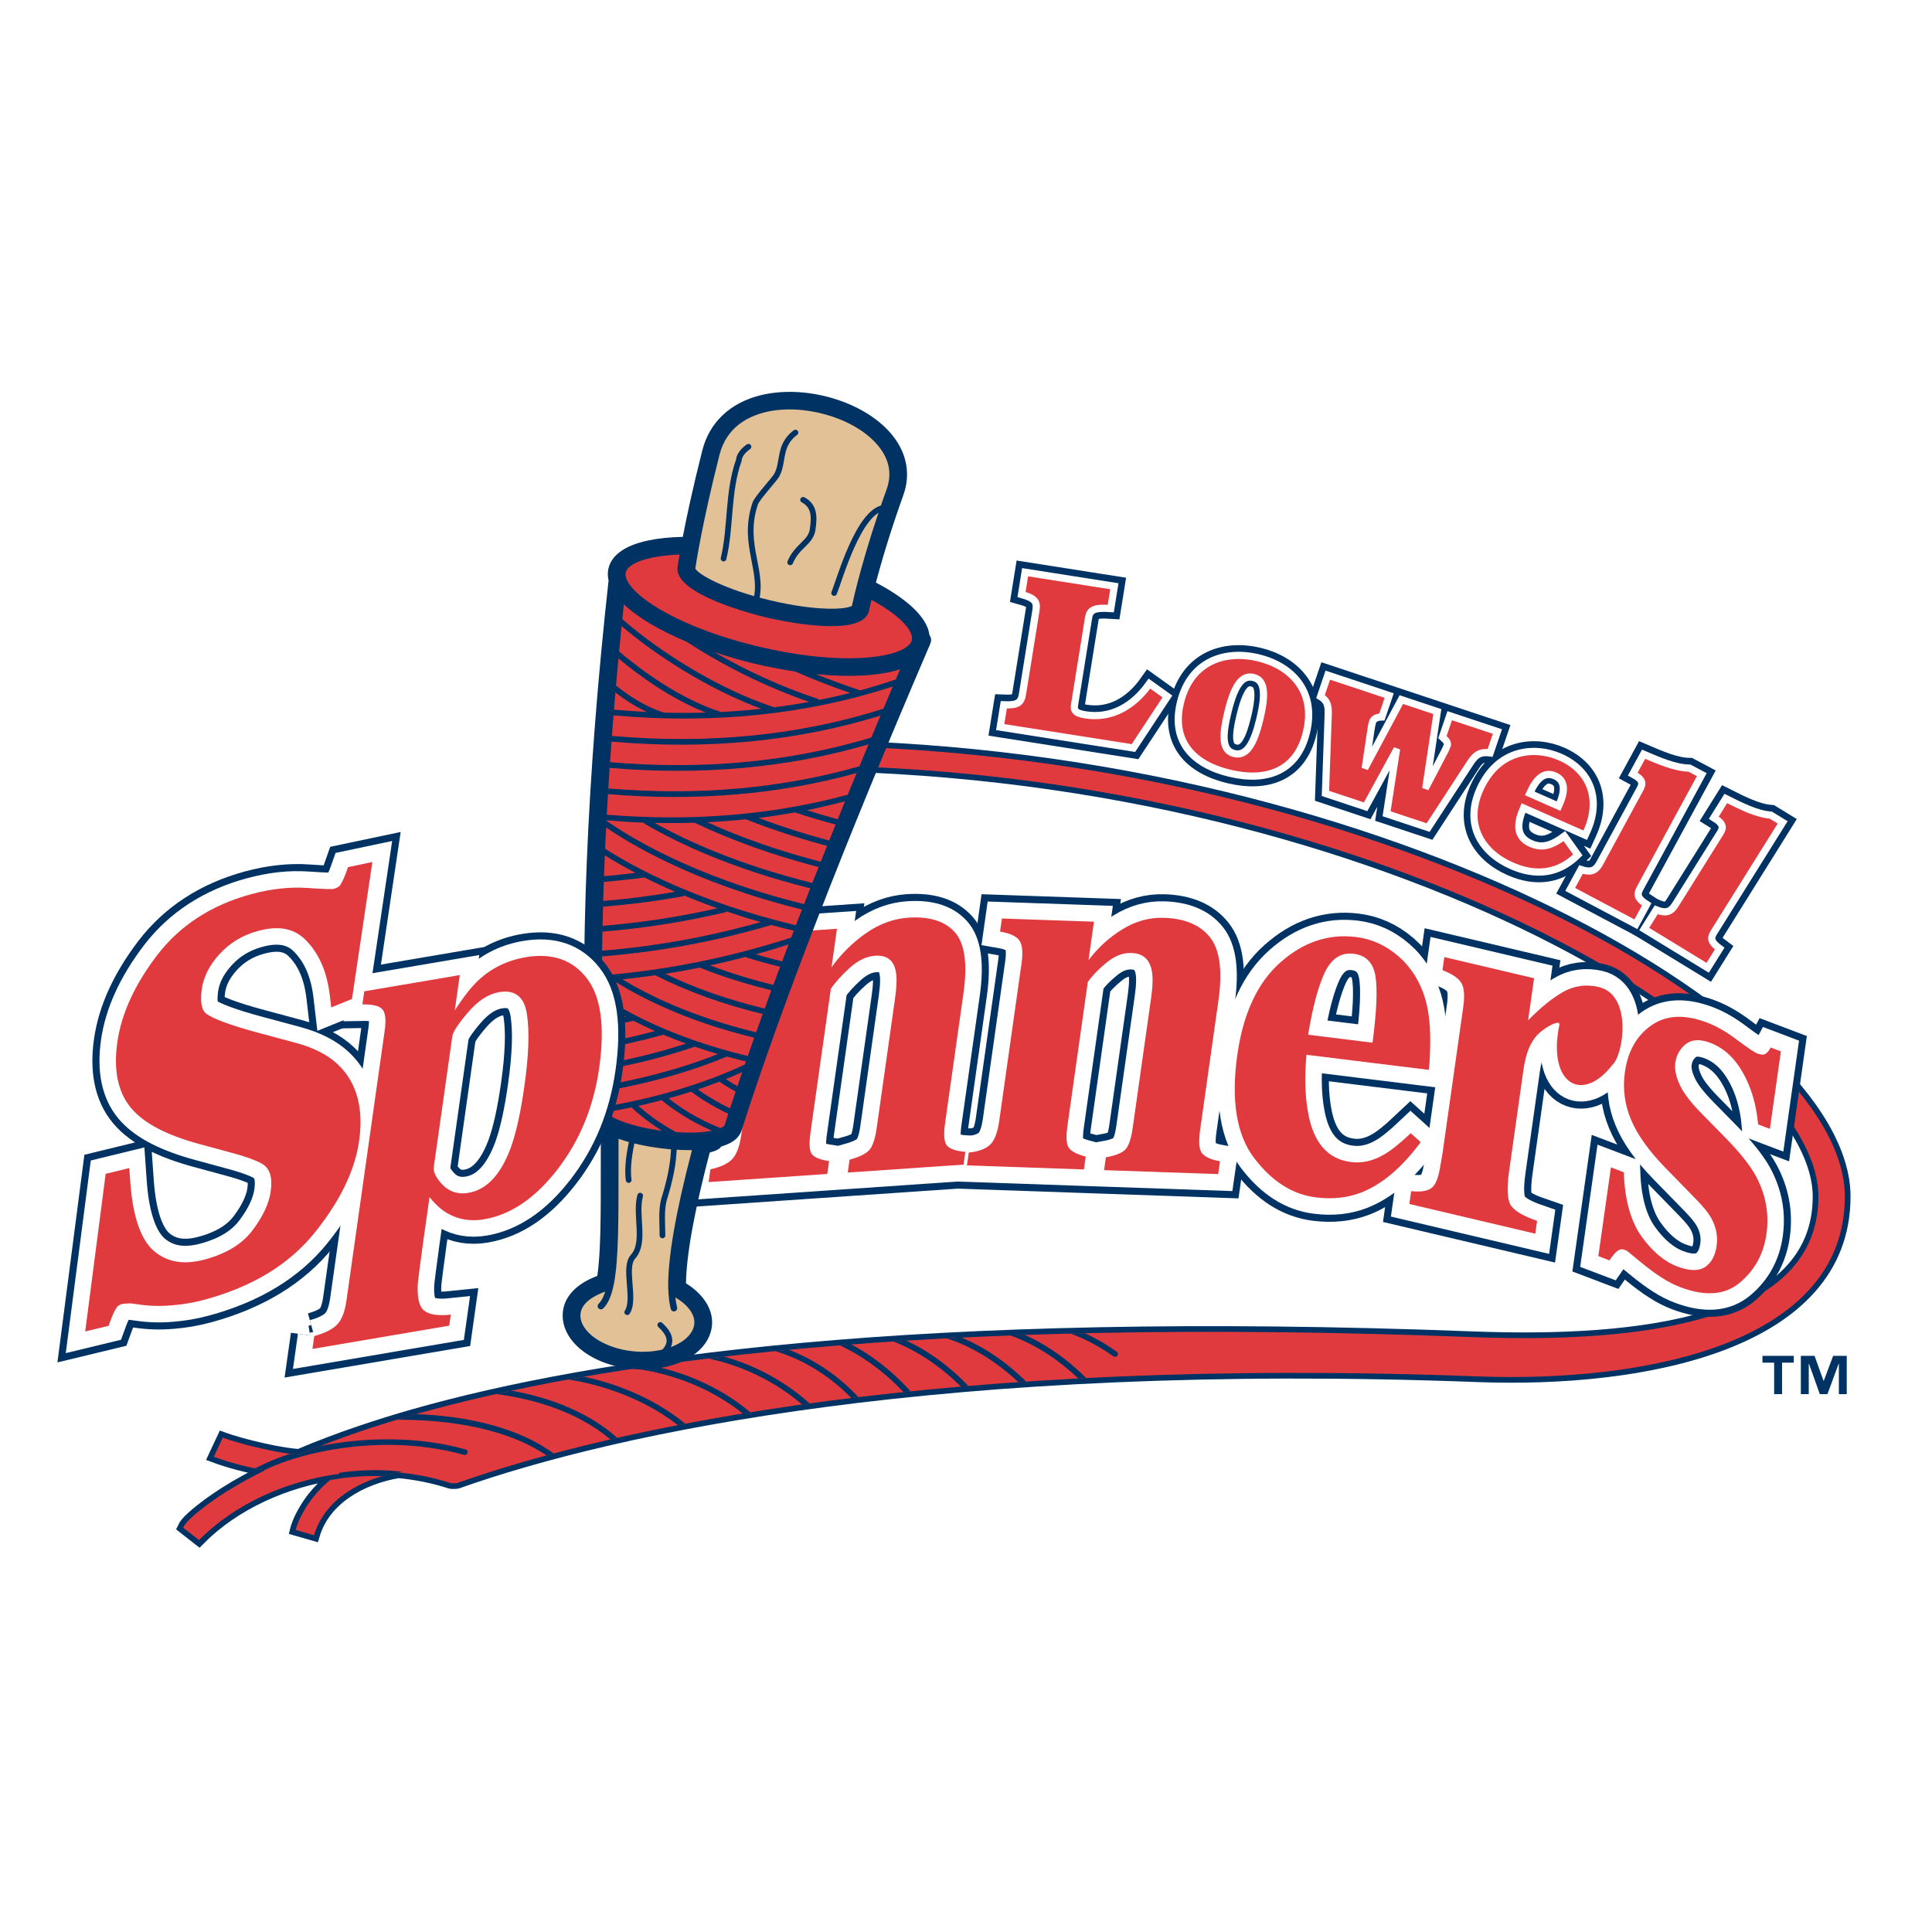 <?xml version="1.0" encoding="utf-8"?>
<!-- Generator: Adobe Illustrator 13.0.0, SVG Export Plug-In . SVG Version: 6.00 Build 14948)  -->
<!DOCTYPE svg PUBLIC "-//W3C//DTD SVG 1.0//EN" "http://www.w3.org/TR/2001/REC-SVG-20010904/DTD/svg10.dtd">
<svg version="1.0" id="Layer_1" xmlns="http://www.w3.org/2000/svg" xmlns:xlink="http://www.w3.org/1999/xlink" x="0px" y="0px"
	 width="192.756px" height="192.756px" viewBox="0 0 192.756 192.756" enable-background="new 0 0 192.756 192.756"
	 xml:space="preserve">
<g>
	<polygon fill-rule="evenodd" clip-rule="evenodd" fill="#FFFFFF" points="0,0 192.756,0 192.756,192.756 0,192.756 0,0 	"/>
	
		<path fill-rule="evenodd" clip-rule="evenodd" fill="#003263" stroke="#003263" stroke-width="1.134" stroke-miterlimit="2.613" d="
		M78.691,74.383c-1.38,0-1.38,1.962,0,1.962c58.093,0,102.732,27.522,102.732,43.034c0,12.529-17.55,14.674-34.577,14.02
		c-55.211-2.115-87.305,2.545-105.634,7.771c-3.235,0.924-7.386,2.264-11.402,3.971c-1.746-0.156-3.332-0.521-4.688-0.852
		c-1.751-0.428-2.897-0.852-2.897-0.852l-0.893,1.904c1.516,0.566,3.299,1.031,5.098,1.352c-2.758,1.367-5.298,2.91-7.228,4.621
		c-0.506,0.445-0.794,0.807-0.93,1.1l1.588,1.244c3.495-3.541,8.549-5.863,13.887-6.602c-1.523,1.031-2.802,2.42-3.72,4.227
		c-0.389,0.768-0.53,1.361-0.53,1.361l1.837,0.525c1.068-3.627,4.784-5.646,8.41-6.264c1.773,0.164,3.526,0.512,5.212,1.068
		c0.064,0.021,0.585,0.016,0.65-0.006c15.69-5.566,48.43-12.66,101.862-10.643c16.225,0.611,36.593-3.064,36.593-17.947
		C184.062,101.77,136.434,74.383,78.691,74.383L78.691,74.383z"/>
	<path fill-rule="evenodd" clip-rule="evenodd" fill="#E13A3E" d="M78.691,74.383c-1.38,0-1.38,1.962,0,1.962
		c58.093,0,102.732,27.522,102.732,43.034c0,12.529-17.55,14.674-34.577,14.021c-55.211-2.117-87.305,2.543-105.634,7.77
		c-3.235,0.924-7.386,2.264-11.402,3.971c-1.746-0.156-3.332-0.521-4.688-0.852c-1.751-0.428-2.897-0.852-2.897-0.852l-0.893,1.904
		c1.516,0.566,3.298,1.031,5.098,1.352c-2.758,1.367-5.298,2.91-7.228,4.621c-0.506,0.445-0.794,0.807-0.93,1.1l1.587,1.244
		c3.496-3.541,8.549-5.863,13.887-6.602c-1.523,1.031-2.802,2.42-3.719,4.227c-0.389,0.768-0.53,1.361-0.53,1.361l1.837,0.525
		c1.068-3.627,4.784-5.646,8.41-6.264c1.773,0.164,3.526,0.512,5.212,1.068c0.064,0.021,0.585,0.016,0.65-0.006
		c15.69-5.566,48.43-12.66,101.862-10.643c16.225,0.611,36.593-3.064,36.593-17.947C184.062,101.77,136.434,74.383,78.691,74.383
		L78.691,74.383z"/>
	<path fill-rule="evenodd" clip-rule="evenodd" fill="#003263" d="M46.45,144.613c-4.779-1.344-10.101-1.236-14.489-0.344
		c-0.713,0.277-1.426,0.57-2.135,0.871c-0.296-0.027-0.59-0.059-0.877-0.096c-0.999,0.322-1.916,0.682-2.715,1.076
		c-0.263,0.131-0.535,0.254-0.81,0.373c0.315,0.066,0.632,0.133,0.95,0.189c0.039-0.018,0.079-0.035,0.119-0.057
		c0.293-0.145,0.621-0.289,0.971-0.432c-0.012,0.004-0.023,0.01-0.034,0.016c0.247-0.104,0.509-0.205,0.782-0.305
		c0.005,0,0.009-0.002,0.012-0.004c0.233-0.084,0.479-0.166,0.728-0.248c0.102-0.033,0.202-0.064,0.306-0.096
		c0.156-0.049,0.318-0.098,0.48-0.145c0.208-0.061,0.423-0.121,0.64-0.178c4.219-1.125,10.171-1.693,15.915-0.078
		c0.154,0.043,0.311-0.045,0.355-0.195C46.691,144.812,46.603,144.656,46.45,144.613L46.45,144.613z"/>
	<path fill-rule="evenodd" clip-rule="evenodd" fill="#003263" d="M90.432,133.756c-0.435,0.027-0.866,0.055-1.296,0.084
		c1.573,0.604,4.108,1.889,6.736,4.5c0.246-0.02,0.5-0.039,0.746-0.061C94.333,135.904,92.102,134.533,90.432,133.756
		L90.432,133.756z"/>
	<path fill-rule="evenodd" clip-rule="evenodd" fill="#003263" d="M100.812,133.24c1.453,0.508,4.039,1.695,6.768,4.291
		c0.26-0.014,0.527-0.025,0.787-0.039c-2.287-2.287-4.496-3.584-6.113-4.305C101.771,133.205,101.291,133.223,100.812,133.24
		L100.812,133.24z"/>
	<path fill-rule="evenodd" clip-rule="evenodd" fill="#003263" d="M95.928,133.451c-0.505,0.025-1.005,0.051-1.503,0.076
		c1.278,0.387,4.133,1.502,7.182,4.373c0.258-0.02,0.514-0.037,0.775-0.055C99.913,135.406,97.547,134.115,95.928,133.451
		L95.928,133.451z"/>
	<path fill-rule="evenodd" clip-rule="evenodd" fill="#003263" d="M84.934,134.137c-0.385,0.029-0.766,0.061-1.146,0.09
		c1.682,0.771,4.005,2.174,6.355,4.666c0.237-0.025,0.474-0.049,0.712-0.074C88.733,136.479,86.624,135.027,84.934,134.137
		L84.934,134.137z"/>
	<path fill-rule="evenodd" clip-rule="evenodd" fill="#003263" d="M111.077,135.32c0.129,0.092,0.309,0.064,0.4-0.062
		c0.092-0.129,0.063-0.305-0.064-0.396c-1.181-0.842-2.267-1.432-3.172-1.846c-0.479,0.012-0.958,0.023-1.431,0.035
		C107.83,133.416,109.357,134.096,111.077,135.32L111.077,135.32z"/>
	<path fill-rule="evenodd" clip-rule="evenodd" fill="#003263" d="M49.491,139.084c2.988,0.377,7.771,1.455,11.408,4.527
		c0.226-0.051,0.459-0.104,0.688-0.154c-3.236-2.887-7.435-4.154-10.554-4.709C50.511,138.857,49.997,138.971,49.491,139.084
		L49.491,139.084z"/>
	<path fill-rule="evenodd" clip-rule="evenodd" fill="#003263" d="M58.281,137.352c-0.532,0.092-1.058,0.184-1.576,0.279
		c2.281,0.354,6.89,1.426,10.935,4.555c0.244-0.047,0.489-0.094,0.736-0.141C64.887,139.209,60.924,137.926,58.281,137.352
		L58.281,137.352z"/>
	<path fill-rule="evenodd" clip-rule="evenodd" fill="#003263" d="M41.507,141.088c-0.099,0.027-0.197,0.055-0.294,0.082
		c-0.516,0.148-1.061,0.309-1.62,0.477c4.062-0.02,10.426,0.516,14.936,3.559c0.234-0.062,0.478-0.127,0.715-0.189
		C51.203,142.076,45.676,141.242,41.507,141.088L41.507,141.088z"/>
	<path fill-rule="evenodd" clip-rule="evenodd" fill="#003263" d="M63.244,136.547c1.954,0.225,6.626,1.104,10.867,4.48
		c0.251-0.039,0.504-0.08,0.756-0.121c-3.46-2.898-7.266-4.119-9.771-4.633C64.471,136.363,63.854,136.453,63.244,136.547
		L63.244,136.547z"/>
	<path fill-rule="evenodd" clip-rule="evenodd" fill="#003263" d="M78.716,134.668c-0.456,0.043-0.907,0.088-1.356,0.133
		c1.913,0.574,4.818,1.857,7.579,4.68c0.237-0.029,0.467-0.059,0.707-0.088C83.239,136.83,80.689,135.43,78.716,134.668
		L78.716,134.668z"/>
	<path fill-rule="evenodd" clip-rule="evenodd" fill="#003263" d="M72.252,135.35c-0.535,0.062-1.062,0.123-1.586,0.188
		c2.338,0.492,5.978,1.691,9.362,4.59c0.247-0.035,0.5-0.068,0.748-0.104C77.842,137.389,74.675,136.039,72.252,135.35
		L72.252,135.35z"/>
	<path fill-rule="evenodd" clip-rule="evenodd" fill="#003263" d="M33.947,146.924c-0.357,0.23-0.7,0.479-1.028,0.748
		c1.648-0.309,3.451-0.457,5.224-0.4c0.662-0.191,1.332-0.334,1.998-0.43C38.101,146.586,35.944,146.641,33.947,146.924
		L33.947,146.924z"/>
	
		<path fill-rule="evenodd" clip-rule="evenodd" fill="#FFFFFF" stroke="#003263" stroke-width="4.701" stroke-miterlimit="2.613" d="
		M70.878,116.656c0.914-0.184,1.607-0.49,2.08-0.918c0.492-0.449,0.824-1.281,0.996-2.5l2.228-15.727
		c0.153-1.079,0.083-1.815-0.211-2.21c-0.276-0.395-0.933-0.625-1.97-0.692l0.186-1.306l9.317-0.638l-0.544,3.84
		c0.967-1.341,2.109-2.471,3.43-3.391c1.337-0.936,2.742-1.454,4.216-1.555c2.114-0.145,3.661,0.336,4.648,1.441
		c1,1.104,1.29,3.146,0.868,6.124l-1.831,12.93c-0.17,1.201-0.095,1.965,0.224,2.287c0.333,0.322,0.933,0.514,1.797,0.576
		l-0.182,1.279l-11.551,0.791l0.181-1.281c0.908-0.252,1.544-0.553,1.913-0.906c0.366-0.354,0.632-1.113,0.798-2.279l1.834-12.957
		c0.172-1.219,0.189-2.125,0.052-2.719c-0.229-1.071-0.912-1.567-2.049-1.49c-0.849,0.058-1.68,0.452-2.496,1.18
		c-0.799,0.709-1.438,1.417-1.919,2.123l-2.028,14.314c-0.165,1.168-0.111,1.906,0.162,2.215c0.274,0.309,0.837,0.529,1.691,0.66
		l-0.181,1.279l-11.84,0.811L70.878,116.656L70.878,116.656z"/>
	
		<path fill-rule="evenodd" clip-rule="evenodd" fill="#FFFFFF" stroke="#003263" stroke-width="4.701" stroke-miterlimit="2.613" d="
		M96.655,114.992c0.899-0.09,1.583-0.328,2.051-0.715c0.484-0.404,0.814-1.215,0.985-2.434l2.229-15.726
		c0.152-1.079,0.084-1.833-0.203-2.265c-0.272-0.429-0.919-0.731-1.941-0.907l0.185-1.306l9.184,0.318l-0.544,3.84
		c0.956-1.261,2.084-2.29,3.386-3.085c1.32-0.812,2.705-1.192,4.158-1.142c2.082,0.072,3.607,0.721,4.575,1.943
		c0.984,1.225,1.266,3.325,0.845,6.303l-1.831,12.93c-0.171,1.203-0.099,1.984,0.215,2.344c0.329,0.361,0.919,0.619,1.77,0.771
		l-0.183,1.279l-11.382-0.395l0.181-1.281c0.896-0.16,1.523-0.4,1.886-0.721c0.361-0.32,0.625-1.062,0.791-2.23l1.836-12.957
		c0.173-1.219,0.191-2.137,0.057-2.754c-0.223-1.11-0.896-1.685-2.016-1.724c-0.837-0.029-1.657,0.283-2.463,0.938
		c-0.788,0.638-1.42,1.29-1.895,1.956l-2.027,14.314c-0.165,1.168-0.114,1.922,0.155,2.264c0.269,0.342,0.822,0.623,1.664,0.846
		l-0.182,1.279l-11.667-0.404L96.655,114.992L96.655,114.992z"/>
	<path fill-rule="evenodd" clip-rule="evenodd" fill="#FFFFFF" d="M127.726,96.034c2.286-2.039,4.809-2.888,7.566-2.548
		c1.573,0.194,2.988,0.839,4.246,1.934c1.254,1.094,2.142,2.506,2.656,4.235c0.387,1.307,0.549,2.957,0.488,4.951
		c-0.021,0.936-0.067,1.648-0.135,2.135l-12.201-1.506c-0.195,2.154-0.146,4.049,0.146,5.68c0.518,3.059,1.952,4.732,4.307,5.023
		c1.121,0.139,2.236-0.123,3.345-0.783c0.675-0.395,1.543-1.094,2.604-2.096l0.992,0.893c-1.866,2.533-3.849,4.211-5.947,5.033
		c-1.356,0.523-2.854,0.684-4.491,0.48c-2.354-0.289-4.411-1.598-6.175-3.926c-1.763-2.324-2.323-5.76-1.678-10.307
		C124.031,101.123,125.456,98.057,127.726,96.034L127.726,96.034L127.726,96.034z M136.938,104.029
		c0.416-3.156,0.509-5.387,0.282-6.691c-0.227-1.303-0.949-2.03-2.163-2.18c-1.248-0.154-2.207,0.464-2.88,1.851
		c-0.655,1.39-1.212,3.466-1.666,6.226L136.938,104.029L136.938,104.029z"/>
	<path fill="none" stroke="#003263" stroke-width="4.701" stroke-miterlimit="2.613" d="M127.726,96.034
		c2.286-2.039,4.809-2.888,7.566-2.548c1.573,0.194,2.988,0.839,4.246,1.934c1.254,1.094,2.142,2.506,2.656,4.235
		c0.387,1.307,0.549,2.957,0.488,4.951c-0.021,0.936-0.067,1.648-0.135,2.135l-12.201-1.506c-0.195,2.154-0.146,4.049,0.146,5.68
		c0.518,3.059,1.952,4.732,4.307,5.023c1.121,0.139,2.236-0.123,3.345-0.783c0.675-0.395,1.543-1.094,2.604-2.096l0.992,0.893
		c-1.866,2.533-3.849,4.211-5.947,5.033c-1.356,0.523-2.854,0.684-4.491,0.48c-2.354-0.289-4.411-1.598-6.174-3.924
		c-1.764-2.326-2.324-5.762-1.679-10.309C124.031,101.123,125.456,98.057,127.726,96.034 M136.938,104.029
		c0.416-3.156,0.509-5.387,0.282-6.691c-0.227-1.303-0.949-2.03-2.163-2.18c-1.248-0.154-2.207,0.464-2.88,1.851
		c-0.655,1.39-1.212,3.466-1.666,6.226L136.938,104.029L136.938,104.029z"/>
	
		<path fill-rule="evenodd" clip-rule="evenodd" fill="#FFFFFF" stroke="#003263" stroke-width="4.701" stroke-miterlimit="2.613" d="
		M140.792,118.844c0.923,0.092,1.587-0.002,1.991-0.287c0.404-0.281,0.696-0.941,0.876-1.979l0.268-1.557l2.061-14.551
		c0.158-1.113,0.097-1.91-0.185-2.391c-0.282-0.48-0.91-0.908-1.887-1.283l0.185-1.306l8.953,2.11l-0.597,4.207
		c1.207-1.246,2.362-2.188,3.468-2.826c1.106-0.639,2.303-0.807,3.591-0.504c3.395,0.801,2.454,6.842,1.33,7.795
		c-3.049,3.904-6.475,1.785-5.269-4c0.132-0.625-1.328,0.146-2.098,0.883c-0.754,0.723-1.244,1.902-1.478,3.539l-1.431,10.109
		c-0.252,1.775-0.188,2.943,0.193,3.5c0.398,0.545,1.262,1.045,2.593,1.502l-0.18,1.281l-12.566-2.965L140.792,118.844
		L140.792,118.844z"/>
	
		<path fill-rule="evenodd" clip-rule="evenodd" fill="#FFFFFF" stroke="#003263" stroke-width="4.701" stroke-miterlimit="2.613" d="
		M160.722,116.469l1.286,0.488c0.09,2.73,0.675,4.861,1.759,6.393c1.087,1.512,2.276,2.514,3.57,3.004
		c1.188,0.451,2.104,0.477,2.747,0.078c0.646-0.416,1.04-1.129,1.184-2.139c0.135-0.957-0.051-1.889-0.556-2.799
		c-0.279-0.49-0.758-1.084-1.436-1.781l-3.156-3.234c-1.662-1.711-2.798-3.316-3.409-4.814c-0.628-1.506-0.826-3.074-0.593-4.713
		c0.293-2.07,1.17-3.619,2.631-4.645c1.464-1.041,3.315-1.137,5.559-0.287c0.979,0.371,1.989,0.957,3.033,1.756
		c1.047,0.781,1.704,1.225,1.977,1.328c0.375,0.141,0.651,0.154,0.827,0.037c0.191-0.129,0.364-0.338,0.518-0.629l1.016,0.385
		l-1.096,7.732l-1.174-0.445c-0.18-1.977-0.688-3.701-1.526-5.176c-0.838-1.473-1.918-2.461-3.242-2.963
		c-1.024-0.389-1.84-0.348-2.443,0.119c-0.59,0.475-0.939,1.094-1.049,1.859c-0.089,0.627,0.048,1.34,0.412,2.139
		c0.343,0.809,1.078,1.783,2.201,2.926l2.328,2.369c1.44,1.465,2.464,2.742,3.071,3.834c1.006,1.85,1.365,3.793,1.078,5.83
		c-0.282,1.986-1.17,3.604-2.662,4.855c-1.476,1.238-3.454,1.387-5.938,0.445c-0.617-0.234-1.23-0.549-1.84-0.945
		c-0.598-0.373-1.329-0.916-2.195-1.629l-0.746-0.613c-0.27-0.23-0.438-0.369-0.512-0.416c-0.058-0.039-0.14-0.078-0.245-0.119
		c-0.256-0.098-0.498-0.061-0.729,0.107c-0.213,0.16-0.479,0.471-0.798,0.938l-1.106-0.42L160.722,116.469L160.722,116.469z"/>
	
		<path fill-rule="evenodd" clip-rule="evenodd" fill="#FFFFFF" stroke="#FFFFFF" stroke-width="3.289" stroke-miterlimit="2.613" d="
		M70.878,116.656c0.914-0.184,1.607-0.49,2.08-0.918c0.492-0.449,0.824-1.281,0.996-2.5l2.228-15.727
		c0.153-1.079,0.083-1.815-0.211-2.21c-0.276-0.395-0.933-0.625-1.97-0.692l0.186-1.306l9.317-0.638l-0.544,3.84
		c0.967-1.341,2.109-2.471,3.43-3.391c1.337-0.936,2.742-1.454,4.216-1.555c2.113-0.145,3.661,0.336,4.648,1.441
		c1,1.104,1.29,3.146,0.868,6.124l-1.831,12.93c-0.17,1.201-0.095,1.965,0.224,2.287c0.333,0.322,0.933,0.514,1.797,0.576
		l-0.182,1.279l-11.551,0.791l0.181-1.281c0.908-0.252,1.544-0.553,1.913-0.906c0.366-0.354,0.633-1.113,0.799-2.279l1.834-12.957
		c0.172-1.219,0.189-2.125,0.053-2.719c-0.229-1.071-0.912-1.567-2.049-1.49c-0.849,0.058-1.68,0.452-2.496,1.18
		c-0.8,0.709-1.438,1.417-1.919,2.123l-2.028,14.314c-0.165,1.168-0.111,1.906,0.162,2.215c0.273,0.309,0.837,0.529,1.691,0.66
		l-0.181,1.279l-11.84,0.811L70.878,116.656L70.878,116.656z"/>
	
		<path fill-rule="evenodd" clip-rule="evenodd" fill="#FFFFFF" stroke="#FFFFFF" stroke-width="3.289" stroke-miterlimit="2.613" d="
		M96.655,114.992c0.899-0.09,1.583-0.328,2.051-0.715c0.484-0.404,0.814-1.215,0.985-2.434l2.229-15.726
		c0.152-1.079,0.084-1.833-0.203-2.265c-0.272-0.429-0.919-0.731-1.941-0.907l0.185-1.306l9.184,0.318l-0.544,3.84
		c0.956-1.261,2.084-2.29,3.386-3.085c1.32-0.812,2.705-1.192,4.158-1.142c2.082,0.072,3.607,0.721,4.575,1.943
		c0.984,1.225,1.266,3.325,0.845,6.303l-1.831,12.93c-0.171,1.203-0.099,1.984,0.215,2.344c0.329,0.361,0.919,0.619,1.77,0.771
		l-0.183,1.279l-11.382-0.395l0.181-1.281c0.895-0.16,1.523-0.4,1.886-0.721c0.361-0.32,0.625-1.062,0.791-2.23l1.836-12.957
		c0.173-1.219,0.191-2.137,0.057-2.754c-0.224-1.11-0.896-1.685-2.016-1.724c-0.837-0.029-1.657,0.283-2.463,0.938
		c-0.788,0.638-1.42,1.29-1.895,1.956l-2.027,14.314c-0.165,1.168-0.114,1.922,0.155,2.264c0.269,0.342,0.822,0.623,1.664,0.846
		l-0.182,1.279l-11.667-0.404L96.655,114.992L96.655,114.992z"/>
	<path fill-rule="evenodd" clip-rule="evenodd" fill="#FFFFFF" d="M127.726,96.034c2.286-2.039,4.809-2.888,7.566-2.548
		c1.573,0.194,2.988,0.839,4.246,1.934c1.254,1.094,2.142,2.506,2.656,4.235c0.387,1.307,0.549,2.957,0.488,4.951
		c-0.021,0.936-0.067,1.648-0.135,2.135l-12.201-1.506c-0.195,2.154-0.146,4.049,0.146,5.68c0.518,3.059,1.952,4.732,4.307,5.023
		c1.121,0.139,2.236-0.123,3.345-0.783c0.675-0.395,1.543-1.094,2.604-2.096l0.992,0.893c-1.866,2.533-3.849,4.211-5.947,5.033
		c-1.356,0.523-2.854,0.684-4.491,0.48c-2.354-0.289-4.411-1.598-6.175-3.926c-1.763-2.324-2.323-5.76-1.678-10.307
		C124.031,101.123,125.456,98.057,127.726,96.034L127.726,96.034L127.726,96.034z M136.938,104.029
		c0.416-3.156,0.509-5.387,0.282-6.691c-0.227-1.303-0.949-2.03-2.163-2.18c-1.248-0.154-2.207,0.464-2.88,1.851
		c-0.655,1.39-1.212,3.466-1.666,6.226L136.938,104.029L136.938,104.029z"/>
	<path fill="none" stroke="#FFFFFF" stroke-width="3.289" stroke-miterlimit="2.613" d="M127.726,96.034
		c2.286-2.039,4.809-2.888,7.566-2.548c1.573,0.194,2.988,0.839,4.246,1.934c1.254,1.094,2.142,2.506,2.656,4.235
		c0.387,1.307,0.549,2.957,0.488,4.951c-0.021,0.936-0.067,1.648-0.135,2.135l-12.201-1.506c-0.195,2.154-0.146,4.049,0.146,5.68
		c0.518,3.059,1.952,4.732,4.307,5.023c1.121,0.139,2.236-0.123,3.345-0.783c0.675-0.395,1.543-1.094,2.604-2.096l0.992,0.893
		c-1.866,2.533-3.849,4.211-5.947,5.033c-1.356,0.523-2.854,0.684-4.491,0.48c-2.354-0.289-4.411-1.598-6.175-3.924
		c-1.763-2.326-2.323-5.762-1.678-10.309C124.031,101.123,125.456,98.057,127.726,96.034 M136.938,104.029
		c0.416-3.156,0.509-5.387,0.282-6.691c-0.227-1.303-0.949-2.03-2.163-2.18c-1.249-0.154-2.207,0.464-2.88,1.851
		c-0.655,1.39-1.212,3.466-1.666,6.226L136.938,104.029L136.938,104.029z"/>
	
		<path fill-rule="evenodd" clip-rule="evenodd" fill="#FFFFFF" stroke="#FFFFFF" stroke-width="3.289" stroke-miterlimit="2.613" d="
		M140.792,118.844c0.923,0.092,1.587-0.002,1.991-0.287c0.404-0.281,0.696-0.941,0.876-1.979l0.268-1.557l2.061-14.551
		c0.157-1.113,0.097-1.91-0.185-2.391c-0.282-0.48-0.91-0.908-1.887-1.283l0.185-1.306l8.953,2.11l-0.597,4.207
		c1.207-1.246,2.362-2.188,3.468-2.826c1.106-0.639,2.303-0.807,3.591-0.504c3.395,0.801,2.454,6.842,1.33,7.795
		c-3.049,3.904-6.475,1.785-5.269-4c0.132-0.625-1.328,0.146-2.098,0.883c-0.754,0.723-1.244,1.902-1.478,3.539l-1.431,10.109
		c-0.252,1.775-0.188,2.943,0.193,3.5c0.398,0.545,1.262,1.045,2.593,1.502l-0.18,1.281l-12.566-2.965L140.792,118.844
		L140.792,118.844z"/>
	
		<path fill-rule="evenodd" clip-rule="evenodd" fill="#FFFFFF" stroke="#FFFFFF" stroke-width="3.289" stroke-miterlimit="2.613" d="
		M160.722,116.469l1.286,0.488c0.09,2.73,0.675,4.861,1.759,6.393c1.087,1.512,2.276,2.514,3.57,3.004
		c1.188,0.451,2.104,0.477,2.747,0.078c0.646-0.416,1.04-1.129,1.183-2.139c0.136-0.957-0.05-1.889-0.555-2.799
		c-0.279-0.49-0.758-1.084-1.436-1.781l-3.157-3.234c-1.661-1.711-2.797-3.316-3.409-4.814c-0.627-1.506-0.825-3.074-0.592-4.713
		c0.293-2.07,1.17-3.619,2.631-4.645c1.464-1.041,3.315-1.137,5.559-0.287c0.979,0.371,1.989,0.957,3.033,1.756
		c1.047,0.781,1.704,1.225,1.977,1.328c0.375,0.141,0.651,0.154,0.827,0.037c0.19-0.129,0.364-0.338,0.518-0.629l1.016,0.385
		l-1.096,7.732l-1.174-0.445c-0.18-1.977-0.688-3.701-1.526-5.176c-0.838-1.473-1.918-2.461-3.242-2.963
		c-1.024-0.389-1.84-0.348-2.443,0.119c-0.59,0.475-0.939,1.094-1.049,1.859c-0.089,0.627,0.048,1.34,0.411,2.139
		c0.344,0.809,1.079,1.783,2.202,2.926l2.328,2.369c1.44,1.465,2.464,2.742,3.071,3.834c1.006,1.85,1.365,3.793,1.078,5.83
		c-0.282,1.986-1.17,3.604-2.662,4.855c-1.476,1.238-3.454,1.387-5.938,0.445c-0.616-0.234-1.229-0.549-1.839-0.945
		c-0.598-0.373-1.329-0.916-2.195-1.629l-0.746-0.613c-0.27-0.23-0.439-0.369-0.512-0.416c-0.058-0.039-0.14-0.078-0.245-0.119
		c-0.256-0.098-0.498-0.061-0.729,0.107c-0.213,0.16-0.479,0.471-0.798,0.938l-1.107-0.42L160.722,116.469L160.722,116.469z"/>
	<path fill-rule="evenodd" clip-rule="evenodd" fill="#E13A3E" d="M70.878,116.656c0.914-0.184,1.607-0.49,2.08-0.918
		c0.492-0.449,0.824-1.281,0.996-2.5l2.228-15.727c0.153-1.079,0.083-1.815-0.211-2.21c-0.276-0.395-0.933-0.625-1.97-0.692
		l0.186-1.306l9.317-0.638l-0.544,3.84c0.967-1.341,2.109-2.471,3.43-3.391c1.337-0.936,2.742-1.454,4.216-1.556
		c2.114-0.145,3.661,0.337,4.648,1.441c1,1.104,1.29,3.146,0.868,6.122l-1.831,12.932c-0.17,1.201-0.095,1.965,0.224,2.287
		c0.333,0.322,0.933,0.514,1.797,0.576l-0.182,1.279l-11.551,0.791l0.181-1.281c0.908-0.252,1.544-0.553,1.913-0.906
		c0.366-0.354,0.632-1.113,0.798-2.279l1.834-12.957c0.172-1.219,0.189-2.125,0.052-2.719c-0.229-1.071-0.912-1.567-2.049-1.49
		c-0.849,0.058-1.68,0.452-2.496,1.18c-0.8,0.709-1.438,1.417-1.919,2.123l-2.028,14.314c-0.165,1.168-0.111,1.906,0.162,2.215
		c0.274,0.309,0.837,0.529,1.691,0.66l-0.181,1.279l-11.84,0.811L70.878,116.656L70.878,116.656z"/>
	<path fill-rule="evenodd" clip-rule="evenodd" fill="#E13A3E" d="M96.655,114.992c0.899-0.09,1.583-0.328,2.051-0.715
		c0.484-0.404,0.814-1.215,0.985-2.434l2.229-15.726c0.152-1.079,0.084-1.833-0.203-2.265c-0.272-0.429-0.919-0.731-1.941-0.907
		l0.185-1.306l9.184,0.318l-0.544,3.84c0.956-1.261,2.084-2.29,3.386-3.085c1.32-0.812,2.705-1.192,4.158-1.142
		c2.082,0.072,3.607,0.721,4.575,1.943c0.984,1.225,1.266,3.325,0.845,6.303l-1.831,12.93c-0.171,1.203-0.099,1.984,0.215,2.344
		c0.329,0.361,0.919,0.619,1.77,0.771l-0.183,1.279l-11.382-0.395l0.181-1.281c0.896-0.16,1.523-0.4,1.886-0.721
		c0.361-0.32,0.625-1.062,0.791-2.23l1.836-12.957c0.173-1.219,0.191-2.137,0.057-2.754c-0.223-1.11-0.896-1.685-2.016-1.724
		c-0.837-0.029-1.657,0.283-2.463,0.938c-0.788,0.638-1.42,1.29-1.895,1.956l-2.027,14.314c-0.165,1.168-0.114,1.922,0.155,2.264
		c0.269,0.342,0.822,0.623,1.664,0.846l-0.182,1.279l-11.667-0.404L96.655,114.992L96.655,114.992z"/>
	<path fill-rule="evenodd" clip-rule="evenodd" fill="#003263" d="M92.733,63.354c-0.233-1.824-2.347-3.658-5.345-5.231
		c0.546-2.05,1.431-5.086,2.738-8.722c0.802-2.231,0.29-4.498-1.443-6.382c-2.84-3.088-8.469-4.662-12.813-3.582
		c-3.035,0.754-5.096,2.712-5.804,5.51c-0.958,3.787-1.569,6.669-1.943,8.615c-2.539,0.055-4.609,0.47-5.904,1.254
		c-0.818,0.496-1.326,1.128-1.509,1.879c-0.097,0.405-0.088,0.812,0.007,1.22c-2.164,19.579-2.899,37.404-2.177,52.993
		c0.002,0.027,0.005,0.055,0.008,0.082c0.103,0.717,0.632,1.309,1.395,1.797l-0.004,3.26c0.005,5.127,0.006,8.926-0.348,11.25
		c-2.076,0.779-3.298,2.055-3.438,3.639c-0.249,2.801,2.826,5.279,6.998,5.641c2.485,0.215,4.86-0.396,6.355-1.637
		c0.91-0.756,1.439-1.693,1.529-2.717c0.138-1.553-0.831-3.088-2.595-4.189c0.043-2.906,0.872-7.414,2.467-13.424
		c1.47-0.221,2.761-0.742,3.088-1.857c3.833-12.012,10.101-28.188,18.618-48.058c0.076-0.136,0.132-0.28,0.182-0.427
		c0.01-0.024,0.021-0.047,0.03-0.071c-0.003,0.009-0.009,0.016-0.013,0.024c0.016-0.055,0.045-0.105,0.059-0.162
		C92.933,63.806,92.875,63.553,92.733,63.354L92.733,63.354z"/>
	<path fill-rule="evenodd" clip-rule="evenodd" fill="#E13A3E" d="M127.726,96.034c2.286-2.039,4.809-2.888,7.566-2.548
		c1.573,0.194,2.988,0.839,4.246,1.934c1.254,1.094,2.142,2.506,2.656,4.235c0.387,1.307,0.549,2.957,0.488,4.951
		c-0.021,0.936-0.067,1.648-0.135,2.135l-12.201-1.506c-0.195,2.154-0.146,4.049,0.146,5.68c0.518,3.059,1.952,4.732,4.307,5.023
		c1.121,0.139,2.236-0.123,3.345-0.783c0.675-0.395,1.543-1.094,2.604-2.096l0.992,0.893c-1.866,2.533-3.849,4.211-5.947,5.033
		c-1.356,0.523-2.854,0.684-4.491,0.48c-2.354-0.289-4.411-1.598-6.175-3.926c-1.763-2.324-2.323-5.76-1.678-10.307
		C124.031,101.123,125.456,98.057,127.726,96.034L127.726,96.034L127.726,96.034z M136.938,104.029
		c0.416-3.156,0.509-5.387,0.282-6.691c-0.227-1.303-0.949-2.03-2.163-2.18c-1.248-0.154-2.207,0.464-2.88,1.851
		c-0.655,1.39-1.212,3.466-1.666,6.226L136.938,104.029L136.938,104.029z"/>
	<path fill-rule="evenodd" clip-rule="evenodd" fill="#E13A3E" d="M140.792,118.844c0.923,0.092,1.587-0.002,1.991-0.287
		c0.404-0.281,0.696-0.941,0.876-1.979l0.268-1.557l2.061-14.551c0.158-1.113,0.097-1.91-0.185-2.391
		c-0.282-0.48-0.91-0.908-1.887-1.283l0.185-1.306l8.953,2.11l-0.597,4.207c1.207-1.246,2.362-2.188,3.468-2.826
		c1.106-0.639,2.303-0.807,3.591-0.504c3.395,0.801,2.454,6.842,1.33,7.795c-3.049,3.904-6.475,1.785-5.269-4
		c0.132-0.625-1.328,0.146-2.098,0.883c-0.754,0.723-1.244,1.902-1.478,3.539l-1.431,10.109c-0.252,1.775-0.188,2.943,0.193,3.5
		c0.398,0.545,1.262,1.045,2.593,1.502l-0.18,1.281l-12.566-2.965L140.792,118.844L140.792,118.844z"/>
	<path fill-rule="evenodd" clip-rule="evenodd" fill="#E13A3E" d="M160.722,116.469l1.286,0.488c0.09,2.73,0.675,4.861,1.759,6.393
		c1.087,1.512,2.276,2.514,3.57,3.004c1.188,0.451,2.104,0.477,2.747,0.078c0.646-0.416,1.04-1.129,1.184-2.139
		c0.135-0.957-0.051-1.889-0.556-2.799c-0.279-0.49-0.758-1.084-1.436-1.781l-3.156-3.234c-1.662-1.711-2.798-3.316-3.41-4.814
		c-0.627-1.506-0.825-3.074-0.592-4.713c0.293-2.07,1.17-3.619,2.631-4.645c1.464-1.041,3.315-1.137,5.559-0.287
		c0.979,0.371,1.989,0.957,3.033,1.756c1.047,0.781,1.704,1.225,1.977,1.328c0.375,0.141,0.651,0.154,0.827,0.037
		c0.191-0.129,0.364-0.338,0.518-0.629l1.016,0.385l-1.096,7.732l-1.174-0.445c-0.18-1.977-0.688-3.701-1.526-5.176
		c-0.838-1.473-1.918-2.461-3.242-2.963c-1.024-0.389-1.84-0.348-2.443,0.119c-0.59,0.475-0.939,1.094-1.049,1.859
		c-0.089,0.627,0.048,1.34,0.411,2.139c0.344,0.809,1.079,1.783,2.202,2.926l2.328,2.369c1.44,1.465,2.464,2.742,3.071,3.834
		c1.006,1.85,1.365,3.793,1.078,5.83c-0.282,1.986-1.17,3.604-2.662,4.855c-1.476,1.238-3.454,1.387-5.938,0.445
		c-0.617-0.234-1.23-0.549-1.84-0.945c-0.598-0.373-1.329-0.916-2.195-1.629l-0.746-0.613c-0.27-0.23-0.438-0.369-0.512-0.416
		c-0.058-0.039-0.14-0.078-0.245-0.119c-0.256-0.098-0.498-0.061-0.729,0.107c-0.213,0.16-0.479,0.471-0.798,0.938l-1.107-0.42
		L160.722,116.469L160.722,116.469z"/>
	<path fill-rule="evenodd" clip-rule="evenodd" fill="#E2C197" d="M67.251,114.693c-1.583-0.111-3.756-0.441-5.539-1.072
		l-0.002,2.426c0.004,5.801,0.007,9.635-0.463,12.059c0,0.01-0.006,0.016-0.008,0.025c-0.231,1.162-0.569,1.932-1.06,2.41
		c-0.127,0.125-0.333,0.123-0.46-0.002c-0.125-0.127-0.124-0.33,0.004-0.455l0,0c0.266-0.26,0.485-0.666,0.661-1.221
		c-0.866,0.307-2.36,1.006-2.467,2.225c-0.157,1.764,2.312,3.479,5.389,3.744c1.997,0.174,3.936-0.299,5.062-1.232
		c0.378-0.314,0.841-0.834,0.903-1.529c0.081-0.912-0.626-1.879-1.889-2.631c0.038,0.371,0.093,0.707,0.171,0.998
		c0.045,0.17-0.058,0.346-0.232,0.391c-0.173,0.047-0.35-0.057-0.396-0.229c-0.144-0.541-0.225-1.213-0.247-1.986
		c-0.001-0.027-0.012-0.051-0.012-0.078c-0.049-2.99,0.731-7.516,2.372-13.787C68.398,114.756,67.78,114.73,67.251,114.693
		L67.251,114.693z"/>
	<path fill-rule="evenodd" clip-rule="evenodd" fill="#E13A3E" d="M65.347,102.869c-0.789-0.352-1.512-0.699-2.168-1.037
		c-0.021,0.01-0.04,0.023-0.062,0.027c-1.122,0.264-2.151,0.471-3.047,0.635c0.007,0.521,0.015,1.039,0.024,1.555
		C61.536,103.789,63.35,103.41,65.347,102.869L65.347,102.869z"/>
	<path fill-rule="evenodd" clip-rule="evenodd" fill="#E13A3E" d="M60.06,101.92c0.714-0.133,1.507-0.291,2.365-0.484
		c-0.957-0.518-1.747-0.996-2.377-1.404C60.051,100.662,60.053,101.295,60.06,101.92L60.06,101.92z"/>
	<path fill-rule="evenodd" clip-rule="evenodd" fill="#E13A3E" d="M69.303,104.422c-0.012,0.008-0.021,0.018-0.036,0.021v0.002
		c-3.502,1.197-6.832,1.908-9.106,2.305c0.016,0.52,0.03,1.037,0.048,1.551c2.719-0.467,7.074-1.406,11.423-3.139
		C70.818,104.924,70.042,104.676,69.303,104.422L69.303,104.422z"/>
	<path fill-rule="evenodd" clip-rule="evenodd" fill="#E13A3E" d="M60.045,97.896c0,0.486,0,0.969,0,1.453
		c2.233,1.494,7.064,4.227,14.561,6.008c0.209-0.6,0.427-1.211,0.643-1.826c-7.099-1.713-11.795-4.262-14.069-5.723
		C60.802,97.844,60.425,97.869,60.045,97.896L60.045,97.896z"/>
	<path fill-rule="evenodd" clip-rule="evenodd" fill="#E13A3E" d="M74.403,95.469c-1.183,0.309-2.371,0.591-3.562,0.848
		c2.001,0.763,4.12,1.41,6.318,1.947c0.223-0.598,0.444-1.196,0.673-1.808c-1.129-0.279-2.243-0.581-3.319-0.919
		C74.47,95.522,74.434,95.498,74.403,95.469L74.403,95.469z"/>
	<path fill-rule="evenodd" clip-rule="evenodd" fill="#E13A3E" d="M68.449,104.119c-0.806-0.293-1.562-0.592-2.271-0.891
		c-0.001,0-0.003,0.002-0.004,0.002l0,0c-2.321,0.658-4.439,1.104-6.071,1.395c0.012,0.521,0.027,1.035,0.042,1.553
		C62.254,105.807,65.253,105.166,68.449,104.119L68.449,104.119z"/>
	<path fill-rule="evenodd" clip-rule="evenodd" fill="#E13A3E" d="M62.098,97.711c2.423,1.477,6.87,3.729,13.343,5.283
		c0.214-0.602,0.434-1.211,0.656-1.826c-3.905-0.949-7.51-2.24-10.729-3.867C64.279,97.459,63.189,97.596,62.098,97.711
		L62.098,97.711z"/>
	<path fill-rule="evenodd" clip-rule="evenodd" fill="#E13A3E" d="M83.583,81.739c0.24-0.594,0.487-1.197,0.732-1.799
		c-1.262,0.332-2.532,0.638-3.824,0.893C81.502,81.155,82.537,81.453,83.583,81.739L83.583,81.739z"/>
	<path fill-rule="evenodd" clip-rule="evenodd" fill="#E13A3E" d="M78.034,95.922c0.209-0.561,0.421-1.123,0.639-1.694
		c-1.086,0.348-2.173,0.682-3.269,0.982C76.263,95.468,77.144,95.702,78.034,95.922L78.034,95.922z"/>
	<path fill-rule="evenodd" clip-rule="evenodd" fill="#E13A3E" d="M60.825,76.609c-0.045,0.686-0.092,1.374-0.134,2.054
		c8.89,0.75,17.278,0.006,25.056-2.211c0.299-0.728,0.599-1.451,0.905-2.191C78.646,76.607,69.999,77.398,60.825,76.609
		L60.825,76.609z"/>
	<path fill-rule="evenodd" clip-rule="evenodd" fill="#E13A3E" d="M73.574,108.371c0.159-0.467,0.318-0.938,0.48-1.416
		c-0.543,0.246-1.092,0.484-1.641,0.707C72.755,107.887,73.146,108.127,73.574,108.371L73.574,108.371z"/>
	<path fill-rule="evenodd" clip-rule="evenodd" fill="#E13A3E" d="M76.83,92.322L76.83,92.322
		c-5.483,1.614-11.113,2.645-16.768,3.099c-0.007,0.638-0.008,1.268-0.012,1.9c6.375-0.511,12.705-1.777,18.884-3.776
		c0.086-0.227,0.177-0.461,0.264-0.689c-0.78-0.187-1.545-0.377-2.283-0.578C76.889,92.296,76.863,92.312,76.83,92.322L76.83,92.322
		z"/>
	<path fill-rule="evenodd" clip-rule="evenodd" fill="#E13A3E" d="M66.372,97.156c3.004,1.445,6.333,2.607,9.92,3.475
		c0.218-0.604,0.441-1.213,0.668-1.832c-2.498-0.611-4.9-1.357-7.141-2.259C68.674,96.771,67.524,96.973,66.372,97.156
		L66.372,97.156z"/>
	<path fill-rule="evenodd" clip-rule="evenodd" fill="#E13A3E" d="M72.841,110.578c0.18-0.547,0.364-1.104,0.553-1.666
		c-0.555-0.311-1.1-0.637-1.623-0.996c-0.72,0.279-1.44,0.539-2.151,0.777C70.448,109.285,71.533,109.963,72.841,110.578
		L72.841,110.578z"/>
	<path fill-rule="evenodd" clip-rule="evenodd" fill="#E13A3E" d="M60.657,79.23c-0.04,0.688-0.079,1.372-0.118,2.054
		c8.507,0.699,16.552,0.028,24.04-1.992c0.294-0.718,0.589-1.439,0.89-2.169C77.752,79.262,69.446,79.97,60.657,79.23L60.657,79.23z
		"/>
	<path fill-rule="evenodd" clip-rule="evenodd" fill="#E13A3E" d="M71.854,71.042c1.383-0.068,2.751-0.178,4.106-0.325
		c-5.166-1.897-10.452-5.268-13.943-8.251c-0.085,0.847-0.168,1.692-0.249,2.533c2.434,2.06,6.135,4.707,9.976,5.973
		C71.789,70.986,71.824,71.012,71.854,71.042L71.854,71.042z"/>
	<path fill-rule="evenodd" clip-rule="evenodd" fill="#E13A3E" d="M68.954,108.912c-0.768,0.246-1.524,0.469-2.258,0.672
		c1.035,0.82,2.821,2.039,5.19,2.969c0.256-0.115,0.391-0.229,0.414-0.309c0.119-0.367,0.244-0.748,0.366-1.121
		C71.107,110.396,69.85,109.58,68.954,108.912L68.954,108.912z"/>
	<path fill-rule="evenodd" clip-rule="evenodd" fill="#E13A3E" d="M61.398,69.091c-0.048,0.572-0.098,1.145-0.145,1.713
		c1.105,0.098,2.202,0.178,3.292,0.23C63.373,70.485,62.311,69.792,61.398,69.091L61.398,69.091z"/>
	<path fill-rule="evenodd" clip-rule="evenodd" fill="#E13A3E" d="M61.206,71.371c-0.055,0.688-0.103,1.369-0.154,2.052
		c9.663,0.85,18.74-0.06,27.086-2.714c0.307-0.73,0.623-1.475,0.937-2.216C80.5,71.292,71.16,72.26,61.206,71.371L61.206,71.371z"/>
	<path fill-rule="evenodd" clip-rule="evenodd" fill="#E13A3E" d="M66.162,71.074c0.015,0.005,0.026,0.016,0.038,0.023
		c1.423,0.039,2.833,0.04,4.228,0c-3.493-1.381-6.619-3.648-8.724-5.407c-0.085,0.907-0.168,1.812-0.247,2.709
		C62.745,69.432,64.361,70.483,66.162,71.074L66.162,71.074z"/>
	<path fill-rule="evenodd" clip-rule="evenodd" fill="#E13A3E" d="M77.141,70.533c0.024,0.008,0.046,0.023,0.067,0.039
		c1.186-0.151,2.36-0.33,3.522-0.542c-4.264-1.473-8.5-3.574-12.229-6.004c-2.608-1.092-4.847-2.381-6.26-3.744
		c-0.053,0.5-0.102,0.994-0.152,1.491C65.732,64.966,71.579,68.696,77.141,70.533L77.141,70.533z"/>
	<path fill-rule="evenodd" clip-rule="evenodd" fill="#E13A3E" d="M81.404,67.259c1.425,0.574,2.894,1.115,4.413,1.619
		c1.202-0.323,2.384-0.695,3.555-1.088c0.143-0.338,0.287-0.677,0.432-1.017C87.778,67.434,84.826,67.599,81.404,67.259
		L81.404,67.259z"/>
	<path fill-rule="evenodd" clip-rule="evenodd" fill="#E13A3E" d="M81.542,69.71c0.069,0.023,0.122,0.071,0.155,0.129
		c1.054-0.209,2.098-0.441,3.132-0.702c-1.909-0.655-3.737-1.372-5.499-2.139c-1.3-0.194-2.646-0.452-4.022-0.778
		c-1.362-0.324-2.723-0.714-4.038-1.156C74.508,66.94,78.024,68.547,81.542,69.71L81.542,69.71L81.542,69.71z"/>
	<path fill-rule="evenodd" clip-rule="evenodd" fill="#E13A3E" d="M74.42,105.898c-0.652-0.154-1.288-0.316-1.902-0.484
		c-4.651,1.941-9.405,2.967-12.286,3.459c0.02,0.516,0.04,1.035,0.061,1.547c3.172-0.535,8.813-1.752,14.02-4.213
		C74.349,106.104,74.384,106.002,74.42,105.898L74.42,105.898z"/>
	<path fill-rule="evenodd" clip-rule="evenodd" fill="#E13A3E" d="M61.009,73.989c-0.052,0.688-0.1,1.372-0.146,2.053
		c9.275,0.799,18.008-0.028,26.071-2.458c0.303-0.726,0.608-1.455,0.916-2.192C79.562,73.957,70.568,74.829,61.009,73.989
		L61.009,73.989z"/>
	<path fill-rule="evenodd" clip-rule="evenodd" fill="#E13A3E" d="M75.892,91.994c-1.195-0.34-2.326-0.696-3.399-1.059
		c-0.037,0.04-0.082,0.072-0.139,0.085c-4.021,0.951-8.13,1.593-12.25,1.93c-0.013,0.636-0.025,1.271-0.032,1.901
		C65.402,94.418,70.709,93.465,75.892,91.994L75.892,91.994z"/>
	<path fill-rule="evenodd" clip-rule="evenodd" fill="#E13A3E" d="M71.569,90.616c-1.186-0.418-2.293-0.845-3.32-1.269
		c-0.039,0.038-0.086,0.068-0.144,0.079c-2.617,0.478-5.277,0.814-7.941,1.035c-0.017,0.64-0.037,1.279-0.049,1.912
		C63.963,92.055,67.803,91.473,71.569,90.616L71.569,90.616z"/>
	<path fill-rule="evenodd" clip-rule="evenodd" fill="#E13A3E" d="M60.262,87.416c1.051-0.091,2.102-0.197,3.146-0.327
		c-1.249-0.655-2.267-1.253-3.065-1.755C60.312,86.032,60.288,86.723,60.262,87.416L60.262,87.416z"/>
	<path fill-rule="evenodd" clip-rule="evenodd" fill="#E13A3E" d="M60.372,84.68c2.87,1.841,9.182,5.291,19.032,7.637
		c0.202-0.524,0.4-1.043,0.607-1.575c-10.764-2.65-17.243-6.6-19.539-8.186C60.438,83.267,60.403,83.975,60.372,84.68L60.372,84.68z
		"/>
	<path fill-rule="evenodd" clip-rule="evenodd" fill="#E13A3E" d="M64.335,82.196L64.335,82.196
		c-0.05-0.029-0.082-0.074-0.108-0.122c-1.229-0.043-2.471-0.125-3.719-0.228c0,0.012-0.001,0.024-0.001,0.036
		c1.928,1.376,8.454,5.559,19.714,8.321c0.204-0.521,0.41-1.047,0.617-1.576C72.959,86.655,67.571,84.097,64.335,82.196
		L64.335,82.196z"/>
	<path fill-rule="evenodd" clip-rule="evenodd" fill="#E13A3E" d="M79.36,81.069c-0.014-0.004-0.022-0.013-0.034-0.019
		c-1.204,0.215-2.416,0.405-3.644,0.555c2.248,0.849,4.602,1.605,7.047,2.257c0.211-0.528,0.426-1.06,0.641-1.595
		C82.006,81.896,80.66,81.503,79.36,81.069L79.36,81.069z"/>
	<path fill-rule="evenodd" clip-rule="evenodd" fill="#E13A3E" d="M74.437,81.75c-0.006-0.003-0.01-0.008-0.015-0.011
		c-1.275,0.132-2.563,0.231-3.864,0.294c3.474,1.577,7.27,2.896,11.328,3.944c0.21-0.528,0.417-1.051,0.632-1.586
		C79.699,83.64,76.988,82.761,74.437,81.75L74.437,81.75z"/>
	<path fill-rule="evenodd" clip-rule="evenodd" fill="#E13A3E" d="M65.307,82.098c3.264,1.837,8.417,4.17,15.737,5.999
		c0.206-0.524,0.419-1.058,0.629-1.59c-4.461-1.155-8.615-2.632-12.371-4.423C67.983,82.125,66.651,82.127,65.307,82.098
		L65.307,82.098z"/>
	<path fill-rule="evenodd" clip-rule="evenodd" fill="#E13A3E" d="M64.295,87.544c-0.008,0.002-0.015,0.007-0.024,0.008
		c-1.332,0.18-2.682,0.319-4.031,0.433c-0.022,0.639-0.043,1.273-0.061,1.906c2.407-0.203,4.814-0.504,7.186-0.918
		C66.236,88.486,65.215,88.006,64.295,87.544L64.295,87.544z"/>
	<path fill-rule="evenodd" clip-rule="evenodd" fill="#E13A3E" d="M63.012,110.479c-0.97,0.207-1.835,0.367-2.58,0.492
		c0.517,0.576,2.576,1.457,5.621,1.844C64.214,111.668,63.144,110.613,63.012,110.479L63.012,110.479z"/>
	<path fill-rule="evenodd" clip-rule="evenodd" fill="#E13A3E" d="M66.054,109.799c-0.012-0.01-0.019-0.023-0.029-0.035
		c-0.816,0.215-1.599,0.404-2.337,0.568c0.535,0.486,1.841,1.58,3.75,2.619c1.646,0.113,2.812,0.018,3.589-0.141
		C68.701,111.805,66.978,110.562,66.054,109.799L66.054,109.799z"/>
	
		<line fill="none" stroke="#003263" stroke-width="0.168" stroke-linecap="round" stroke-linejoin="round" stroke-miterlimit="2.613" x1="63.41" y1="110.068" x2="63.409" y2="110.068"/>
	<path fill-rule="evenodd" clip-rule="evenodd" fill="#E13A3E" d="M63.145,56.309c-0.403,0.245-0.643,0.512-0.711,0.795
		c-0.409,1.681,4.45,5.315,13.29,7.414c7.299,1.733,12.649,1.296,14.531,0.157c0.402-0.244,0.642-0.512,0.711-0.795
		c0.228-0.938-1.188-2.484-4.016-4.032c-0.168,0.694-0.251,1.093-0.256,1.114c-0.687,2.821-9.267,0.871-10.243,0.639
		c-0.975-0.231-9.509-2.342-8.825-5.162c-0.006,0.029-0.012,0.059-0.016,0.088c0.006-0.051,0.064-0.457,0.19-1.198
		C65.616,55.413,64.01,55.785,63.145,56.309L63.145,56.309z"/>
	<path fill-rule="evenodd" clip-rule="evenodd" fill="#E2C197" d="M69.371,56.729c0.298,0.56,2.781,2.052,7.495,3.171
		c4.681,1.111,7.573,0.906,8.129,0.546c0.176-0.817,1.181-5.281,3.465-11.63c0.59-1.641,0.225-3.195-1.085-4.619
		c-2.401-2.609-7.367-3.983-11.07-3.062c-1.678,0.417-3.825,1.491-4.52,4.238C69.999,52.436,69.417,56.408,69.371,56.729
		L69.371,56.729z"/>
	
		<path fill-rule="evenodd" clip-rule="evenodd" fill="#FFFFFF" stroke="#003263" stroke-width="4.701" stroke-miterlimit="2.613" d="
		M12.993,117.861c0.26,3.762,1.164,5.953,2.412,6.992c1.29,1.062,2.916,1.383,5.064,0.797c2.178-0.594,3.704-1.566,4.695-2.861
		c1.098-1.449,1.679-2.754,1.845-3.92c0.204-1.434-0.12-2.174-0.618-2.59c-0.387-0.318-1.426-0.77-3.368-1.287l-3.099-0.842
		c-3.134-0.846-5.498-1.998-6.834-3.588c-1.387-1.65-1.761-3.914-1.384-6.572c0.407-2.881,1.753-5.771,3.951-8.665
		c2.293-3,5.435-5.03,9.365-6.103c1.995-0.543,3.903-0.758,5.723-0.626c0.824,0.057,1.472,0.092,1.946,0.104
		c0.216,0.006,0.39,0.007,0.527,0.002c0.445-0.111,0.621-0.242,0.718-0.387c0.207-0.324,0.41-0.748,0.603-1.285l0.183-0.515
		l2.43-0.512l-2.034,13.665l-2.072,0.844l-0.139-1.186c-0.279-2.379-1.088-4.179-2.352-5.483c-1.105-1.154-2.62-1.559-4.821-0.96
		c-1.55,0.422-2.822,1.197-3.846,2.326c-1.027,1.136-1.589,2.294-1.757,3.486c-0.232,1.627,0.145,2.229,0.457,2.449
		c0.619,0.465,2.324,1.137,5.363,1.947l3.589,0.963c1.71,0.463,3.125,1.158,4.162,2.137c1.954,1.846,2.579,4.475,2.13,7.631
		c-0.422,2.992-1.934,6.041-4.417,9.141c-2.562,3.197-6.238,5.41-10.936,6.691c-1.108,0.303-2.219,0.496-3.331,0.58
		c-1.11,0.1-2.198,0.072-3.254-0.08l-0.873-0.115c-0.157-0.002-0.344,0.01-0.481,0.023c-0.142,0.004-0.294,0.023-0.346,0.037
		c-0.339,0.094-0.482,0.238-0.555,0.352c-0.184,0.279-0.396,0.709-0.618,1.314l-0.187,0.512l-2.333,0.564l2.042-15.727l2.358-0.574
		L12.993,117.861L12.993,117.861z"/>
	<path fill-rule="evenodd" clip-rule="evenodd" fill="#FFFFFF" d="M31.354,133.301c1.089-0.303,1.859-0.697,2.308-1.182
		c0.446-0.467,0.75-1.268,0.91-2.398l3.807-26.879c0.157-1.115,0.077-1.832-0.243-2.152c-0.301-0.338-0.961-0.498-1.977-0.479
		l0.184-1.307l9.53-1.62l-0.499,3.526c0.854-1.336,1.647-2.344,2.379-3.031c1.312-1.208,2.878-1.967,4.698-2.277
		c2.616-0.445,4.635,0.24,6.059,2.054c1.44,1.811,1.864,4.807,1.272,8.986c-0.55,3.883-1.941,7.264-4.171,10.141
		c-2.212,2.859-4.65,4.514-7.316,4.967c-1.364,0.232-2.595,0.025-3.692-0.621c-0.586-0.34-1.169-0.871-1.75-1.588l-0.639,4.518
		c-0.325,2.402-0.5,3.748-0.526,4.041c-0.086,1.393,0.109,2.301,0.59,2.73c0.494,0.426,1.393,0.57,2.696,0.434l-0.155,1.098
		l-13.647,2.32L31.354,133.301L31.354,133.301L31.354,133.301z M50.944,114.547c0.54-1.469,0.999-3.527,1.374-6.174
		c0.434-3.064,0.52-5.459,0.255-7.182c-0.26-1.74-1.187-2.475-2.779-2.203c-1.071,0.182-2.103,0.85-3.09,2.004
		c-0.988,1.154-1.513,1.957-1.578,2.41l-1.843,13.008c-0.074,0.523,0.229,1.135,0.906,1.836c0.696,0.68,1.548,0.934,2.556,0.762
		C48.547,118.701,49.947,117.215,50.944,114.547L50.944,114.547z"/>
	<path fill="none" stroke="#003263" stroke-width="4.701" stroke-miterlimit="2.613" d="M31.354,133.301
		c1.089-0.303,1.859-0.697,2.308-1.182c0.446-0.467,0.75-1.266,0.91-2.398l3.807-26.879c0.157-1.115,0.077-1.832-0.243-2.152
		c-0.301-0.338-0.961-0.498-1.977-0.479l0.184-1.307l9.53-1.62l-0.499,3.526c0.854-1.334,1.647-2.344,2.379-3.031
		c1.312-1.208,2.878-1.967,4.698-2.277c2.616-0.445,4.635,0.24,6.059,2.054c1.44,1.811,1.864,4.807,1.272,8.986
		c-0.55,3.883-1.941,7.264-4.171,10.141c-2.212,2.859-4.65,4.514-7.316,4.967c-1.364,0.232-2.595,0.025-3.691-0.621
		c-0.587-0.34-1.169-0.871-1.75-1.588l-0.639,4.518c-0.325,2.402-0.5,3.748-0.526,4.041c-0.086,1.393,0.109,2.301,0.59,2.73
		c0.494,0.426,1.393,0.57,2.696,0.434l-0.155,1.098l-13.647,2.32L31.354,133.301 M50.944,114.547
		c0.54-1.469,0.999-3.527,1.374-6.174c0.434-3.064,0.52-5.459,0.255-7.182c-0.26-1.74-1.187-2.475-2.779-2.203
		c-1.071,0.182-2.103,0.85-3.09,2.004c-0.988,1.154-1.513,1.957-1.578,2.41l-1.843,13.008c-0.074,0.523,0.229,1.135,0.906,1.836
		c0.696,0.68,1.548,0.934,2.556,0.762C48.547,118.701,49.947,117.215,50.944,114.547L50.944,114.547z"/>
	
		<path fill-rule="evenodd" clip-rule="evenodd" fill="#FFFFFF" stroke="#FFFFFF" stroke-width="3.289" stroke-miterlimit="2.613" d="
		M12.993,117.861c0.26,3.762,1.164,5.953,2.412,6.992c1.29,1.062,2.916,1.383,5.064,0.797c2.178-0.594,3.704-1.566,4.695-2.861
		c1.098-1.449,1.679-2.754,1.845-3.92c0.204-1.434-0.12-2.174-0.618-2.59c-0.387-0.318-1.426-0.77-3.368-1.287l-3.099-0.842
		c-3.134-0.846-5.498-1.998-6.834-3.588c-1.387-1.65-1.761-3.914-1.384-6.572c0.407-2.881,1.753-5.771,3.951-8.665
		c2.294-3,5.435-5.03,9.365-6.103c1.995-0.543,3.903-0.758,5.723-0.626c0.824,0.057,1.472,0.092,1.946,0.104
		c0.216,0.006,0.39,0.007,0.526,0.002c0.445-0.111,0.621-0.242,0.719-0.387c0.207-0.324,0.41-0.748,0.603-1.285l0.183-0.515
		l2.43-0.512l-2.034,13.665l-2.072,0.844l-0.139-1.186c-0.279-2.379-1.088-4.179-2.352-5.483c-1.105-1.154-2.62-1.559-4.821-0.96
		c-1.55,0.422-2.822,1.197-3.846,2.326c-1.027,1.136-1.589,2.294-1.757,3.486c-0.232,1.627,0.145,2.229,0.457,2.449
		c0.619,0.465,2.324,1.137,5.363,1.947l3.589,0.963c1.71,0.463,3.125,1.158,4.162,2.137c1.954,1.846,2.579,4.475,2.13,7.631
		c-0.422,2.992-1.934,6.041-4.417,9.141c-2.562,3.197-6.238,5.41-10.936,6.691c-1.108,0.303-2.219,0.496-3.331,0.58
		c-1.109,0.1-2.197,0.072-3.253-0.08l-0.873-0.115c-0.157-0.002-0.344,0.01-0.481,0.023c-0.142,0.004-0.294,0.023-0.346,0.037
		c-0.339,0.094-0.482,0.238-0.555,0.352c-0.184,0.279-0.396,0.709-0.618,1.314l-0.187,0.512l-2.333,0.564l2.042-15.727l2.358-0.574
		L12.993,117.861L12.993,117.861z"/>
	<path fill-rule="evenodd" clip-rule="evenodd" fill="#FFFFFF" d="M31.354,133.301c1.089-0.303,1.859-0.697,2.308-1.182
		c0.446-0.467,0.75-1.268,0.91-2.398l3.807-26.879c0.157-1.115,0.077-1.832-0.243-2.152c-0.301-0.338-0.961-0.498-1.977-0.479
		l0.184-1.307l9.53-1.62l-0.499,3.526c0.854-1.336,1.647-2.344,2.379-3.031c1.312-1.208,2.878-1.967,4.698-2.277
		c2.616-0.445,4.635,0.24,6.059,2.054c1.44,1.811,1.864,4.807,1.272,8.986c-0.55,3.883-1.941,7.264-4.171,10.141
		c-2.212,2.859-4.65,4.514-7.316,4.967c-1.364,0.232-2.595,0.025-3.692-0.621c-0.586-0.34-1.169-0.871-1.75-1.588l-0.639,4.518
		c-0.325,2.402-0.5,3.748-0.526,4.041c-0.086,1.393,0.109,2.301,0.59,2.73c0.494,0.426,1.393,0.57,2.696,0.434l-0.155,1.098
		l-13.647,2.32L31.354,133.301L31.354,133.301L31.354,133.301z M50.944,114.547c0.54-1.469,0.999-3.527,1.374-6.174
		c0.434-3.064,0.52-5.459,0.255-7.182c-0.26-1.74-1.187-2.475-2.779-2.203c-1.071,0.182-2.103,0.85-3.09,2.004
		c-0.988,1.154-1.513,1.957-1.578,2.41l-1.843,13.008c-0.074,0.523,0.229,1.135,0.906,1.836c0.696,0.68,1.548,0.934,2.556,0.762
		C48.547,118.701,49.947,117.215,50.944,114.547L50.944,114.547z"/>
	<path fill="none" stroke="#FFFFFF" stroke-width="3.289" stroke-miterlimit="2.613" d="M31.354,133.301
		c1.09-0.303,1.86-0.697,2.309-1.182c0.446-0.467,0.75-1.266,0.91-2.398l3.807-26.879c0.157-1.115,0.077-1.832-0.243-2.152
		c-0.301-0.338-0.961-0.498-1.977-0.479l0.184-1.307l9.53-1.62l-0.499,3.526c0.854-1.334,1.647-2.344,2.379-3.031
		c1.312-1.208,2.878-1.967,4.698-2.277c2.616-0.445,4.635,0.24,6.059,2.054c1.44,1.811,1.863,4.807,1.272,8.986
		c-0.55,3.883-1.941,7.264-4.171,10.141c-2.212,2.859-4.65,4.514-7.316,4.967c-1.364,0.232-2.595,0.025-3.692-0.621
		c-0.586-0.34-1.169-0.871-1.75-1.588l-0.639,4.518c-0.325,2.402-0.5,3.748-0.526,4.041c-0.086,1.393,0.109,2.301,0.59,2.73
		c0.494,0.426,1.393,0.57,2.696,0.434l-0.155,1.098l-13.647,2.32L31.354,133.301 M50.944,114.547
		c0.54-1.469,0.999-3.527,1.374-6.174c0.434-3.064,0.52-5.459,0.255-7.182c-0.26-1.74-1.187-2.475-2.779-2.203
		c-1.071,0.182-2.103,0.85-3.09,2.004c-0.988,1.154-1.513,1.957-1.578,2.41l-1.843,13.008c-0.074,0.523,0.229,1.135,0.906,1.836
		c0.696,0.68,1.548,0.934,2.556,0.762C48.547,118.701,49.947,117.215,50.944,114.547L50.944,114.547z"/>
	<path fill-rule="evenodd" clip-rule="evenodd" fill="#E13A3E" d="M12.993,117.861c0.26,3.762,1.164,5.953,2.412,6.992
		c1.29,1.062,2.916,1.383,5.064,0.797c2.178-0.594,3.704-1.566,4.695-2.861c1.098-1.449,1.679-2.754,1.845-3.92
		c0.204-1.434-0.12-2.174-0.618-2.59c-0.387-0.318-1.426-0.77-3.368-1.287l-3.099-0.842c-3.134-0.846-5.498-1.998-6.834-3.588
		c-1.387-1.65-1.761-3.914-1.384-6.572c0.407-2.881,1.753-5.771,3.951-8.665c2.293-3,5.435-5.03,9.365-6.103
		c1.995-0.543,3.903-0.758,5.723-0.626c0.824,0.057,1.472,0.092,1.946,0.104c0.216,0.006,0.39,0.007,0.526,0.001
		c0.445-0.111,0.621-0.241,0.719-0.386c0.207-0.324,0.41-0.748,0.603-1.285l0.183-0.515l2.43-0.512l-2.034,13.665l-2.072,0.844
		l-0.139-1.186c-0.279-2.379-1.088-4.179-2.352-5.483c-1.105-1.154-2.62-1.559-4.821-0.96c-1.55,0.422-2.822,1.197-3.846,2.326
		c-1.027,1.136-1.589,2.294-1.757,3.486c-0.232,1.627,0.145,2.229,0.457,2.449c0.619,0.465,2.325,1.137,5.363,1.947l3.589,0.963
		c1.71,0.463,3.125,1.158,4.162,2.137c1.954,1.846,2.579,4.475,2.13,7.631c-0.422,2.992-1.934,6.041-4.417,9.141
		c-2.562,3.197-6.238,5.41-10.936,6.691c-1.108,0.303-2.219,0.496-3.331,0.58c-1.11,0.1-2.198,0.072-3.254-0.08l-0.873-0.115
		c-0.157-0.002-0.344,0.01-0.481,0.023c-0.142,0.004-0.294,0.023-0.346,0.037c-0.339,0.094-0.482,0.236-0.555,0.352
		c-0.184,0.279-0.396,0.709-0.618,1.314l-0.187,0.512l-2.333,0.564l2.042-15.727l2.358-0.574L12.993,117.861L12.993,117.861z"/>
	<path fill-rule="evenodd" clip-rule="evenodd" fill="#E13A3E" d="M31.354,133.301c1.089-0.303,1.859-0.697,2.308-1.182
		c0.446-0.467,0.75-1.268,0.91-2.398l3.807-26.879c0.157-1.115,0.077-1.832-0.243-2.152c-0.301-0.338-0.961-0.498-1.977-0.479
		l0.184-1.307l9.53-1.62l-0.499,3.526c0.854-1.336,1.647-2.344,2.379-3.031c1.312-1.208,2.878-1.967,4.698-2.277
		c2.616-0.445,4.635,0.24,6.059,2.054c1.44,1.811,1.864,4.807,1.272,8.986c-0.549,3.883-1.941,7.264-4.171,10.141
		c-2.212,2.859-4.65,4.514-7.316,4.967c-1.364,0.232-2.595,0.025-3.692-0.621c-0.586-0.34-1.169-0.871-1.75-1.588l-0.639,4.518
		c-0.325,2.402-0.5,3.748-0.526,4.041c-0.086,1.393,0.109,2.301,0.59,2.73c0.494,0.426,1.393,0.57,2.696,0.434l-0.155,1.098
		l-13.647,2.32L31.354,133.301L31.354,133.301L31.354,133.301z M50.944,114.547c0.54-1.469,0.999-3.527,1.374-6.174
		c0.434-3.064,0.52-5.459,0.255-7.182c-0.26-1.74-1.187-2.475-2.779-2.203c-1.071,0.182-2.103,0.85-3.09,2.004
		c-0.988,1.154-1.513,1.957-1.578,2.41l-1.843,13.008c-0.074,0.523,0.229,1.135,0.906,1.836c0.696,0.68,1.548,0.934,2.556,0.762
		C48.547,118.701,49.947,117.215,50.944,114.547L50.944,114.547z"/>
	<path fill-rule="evenodd" clip-rule="evenodd" fill="#003263" d="M178.964,135.951h-1.167v3.141h-0.79v-3.141h-1.165v-0.68h3.122
		V135.951L178.964,135.951L178.964,135.951z M184.252,139.092h-0.788v-3.041h-0.019l-1.12,3.041h-0.763l-1.084-3.041h-0.018v3.041
		h-0.79v-3.82h1.368l0.899,2.494h0.019l0.938-2.494h1.357V139.092L184.252,139.092z"/>
	<path fill="none" stroke="#003263" stroke-width="0.567" stroke-linecap="round" stroke-miterlimit="2.613" d="M79.362,43.157
		c-1.722,1.276-1.148,2.977-1.866,4.253c-0.25,0.445-1.96,2.268-2.151,2.835c-1.434,4.253,1.148,6.947-0.083,10.231 M88.193,50.658
		c-2.534,0.379-4.397,7.089-4.971,8.507 M80.126,49.868c1.147,0.614,1.131,1.682,0.956,2.93c-0.191,1.37-1.528,1.607-2.246,3.308
		 M63.011,114.043c-0.144,0.709-0.479,2.363-0.287,3.688 M63.87,119.289c-0.53,1.916,0.574,4.68-0.716,6.096
		c-0.98,1.078,0.287,4.254-0.574,5.531 M67.242,114.186c0,1.844-0.431,3.688-1.005,5.529c-0.287,1.135-0.142,2.41-0.142,3.545
		 M65.449,135.594c0.86-0.709,2.295-1.701,0.43-3.402 M74.677,44.574c-0.574,0.378-0.957,0.946-0.957,1.324
		c-1.147,3.213-0.765,6.616-1.53,9.83"/>
	
		<path fill-rule="evenodd" clip-rule="evenodd" fill="#FFFFFF" stroke="#003263" stroke-width="2.042" stroke-miterlimit="2.613" d="
		M100.148,70.321c1.402,0.058,1.729-0.217,1.867-1.08l1.339-8.328c0.141-0.863-0.085-1.224-1.437-1.599l0.357-2.224l8.906,1.399
		l-0.356,2.225c-1.771-0.116-2.097,0.159-2.231,0.999l-1.387,8.624c-0.092,0.566,0.124,0.833,1.089,0.985
		c2.524,0.397,4.741-0.791,6.386-3.115l1.793,1.282l-3.392,5.144L99.79,72.544L100.148,70.321L100.148,70.321z"/>
	<path fill-rule="evenodd" clip-rule="evenodd" fill="#FFFFFF" d="M125.502,65.618c-3.188-0.755-6.709,0.255-7.731,4.479
		c-0.948,3.911,1.319,6.196,4.938,7.053c3.618,0.856,6.687-0.165,7.633-4.077C131.366,68.85,128.713,66.378,125.502,65.618
		L125.502,65.618L125.502,65.618z M125.804,71.811c-0.464,1.916-1.146,3.825-2.682,3.462c-1.384-0.327-1.291-1.944-0.728-4.269
		c0.665-2.743,1.463-3.791,2.672-3.505C126.248,67.779,126.469,69.068,125.804,71.811L125.804,71.811z"/>
	<path fill="none" stroke="#003263" stroke-width="2.042" stroke-miterlimit="2.613" d="M125.502,65.618
		c-3.188-0.755-6.709,0.255-7.731,4.479c-0.948,3.911,1.319,6.196,4.938,7.053c3.618,0.856,6.687-0.165,7.633-4.077
		C131.365,68.85,128.713,66.378,125.502,65.618 M125.804,71.811c-0.464,1.916-1.146,3.825-2.682,3.462
		c-1.384-0.327-1.291-1.944-0.728-4.269c0.665-2.743,1.463-3.79,2.672-3.505C126.248,67.779,126.469,69.069,125.804,71.811
		L125.804,71.811z"/>
	
		<path fill-rule="evenodd" clip-rule="evenodd" fill="#FFFFFF" stroke="#003263" stroke-width="2.042" stroke-miterlimit="2.613" d="
		M132.238,79.161l0.27-7.643c0.038-0.98,0.012-1.548-0.76-2.022l0.726-2.134l6.126,2.035l-0.727,2.135
		c-0.492,0.006-0.815,0.165-0.927,0.492c-0.089,0.261-0.142,0.631-0.178,0.885l-0.517,3.465l0.043,0.015l3.517-6.589l3.591,1.193
		l-1.113,7.387l0.044,0.015l1.75-3.346c0.09-0.188,0.223-0.436,0.297-0.653c0.089-0.261,0.001-0.436-0.469-0.858l0.726-2.134
		l4.76,1.581l-0.727,2.135c-1.168-0.17-1.565,0.353-2.082,1.151l-4.104,6.297l-4.144-1.377l0.95-6.182l-0.044-0.014l-2.999,5.5
		L132.238,79.161L132.238,79.161z"/>
	<path fill-rule="evenodd" clip-rule="evenodd" fill="#FFFFFF" d="M155.668,75.535c-2.569-1.134-6.217-0.781-8.007,3.185
		c-1.593,3.525,0.143,6.33,3.157,7.66c2.314,1.021,4.618,0.881,6.602-1.087l-1.342-1.875c-1.27,0.949-2.213,1.237-3.339,0.74
		c-1.571-0.693-1.373-2.09-0.739-3.547l6.155,2.717l0.171-0.377C159.747,79.802,158.724,76.884,155.668,75.535L155.668,75.535
		L155.668,75.535z M155.556,80.585l-3.101-1.368c0.667-1.467,1.492-2.454,2.728-1.909C156.417,77.853,156.225,79.118,155.556,80.585
		L155.556,80.585z"/>
	<path fill="none" stroke="#003263" stroke-width="2.042" stroke-miterlimit="2.613" d="M155.668,75.535
		c-2.569-1.134-6.217-0.781-8.007,3.185c-1.593,3.525,0.143,6.33,3.157,7.66c2.314,1.021,4.618,0.881,6.602-1.087l-1.342-1.875
		c-1.27,0.949-2.213,1.237-3.339,0.74c-1.571-0.693-1.373-2.09-0.739-3.547l6.155,2.717l0.171-0.377
		C159.747,79.802,158.724,76.884,155.668,75.535 M155.556,80.585l-3.101-1.369c0.667-1.467,1.492-2.454,2.728-1.909
		C156.417,77.853,156.225,79.118,155.556,80.585L155.556,80.585z"/>
	
		<path fill-rule="evenodd" clip-rule="evenodd" fill="#FFFFFF" stroke="#003263" stroke-width="2.042" stroke-miterlimit="2.613" d="
		M163.98,75.25c1.54,0.661,3.163,1.365,4.578,1.385l1.229,0.652l-6.18,11.382c-0.342,0.628-0.194,0.992,0.684,1.562l-1.079,1.984
		l-6.556-3.477l1.078-1.985c0.896,0.292,1.418,0.205,1.87-0.625l4.013-7.392c0.286-0.527,0.369-0.925-0.716-1.501L163.98,75.25
		L163.98,75.25z"/>
	
		<path fill-rule="evenodd" clip-rule="evenodd" fill="#FFFFFF" stroke="#003263" stroke-width="2.042" stroke-miterlimit="2.613" d="
		M172.182,79.666c1.498,0.752,3.076,1.554,4.486,1.658l1.187,0.725l-6.868,10.99c-0.379,0.606-0.256,0.979,0.585,1.601l-1.198,1.916
		l-6.33-3.865l1.198-1.917c0.877,0.346,1.404,0.29,1.905-0.512l4.461-7.137c0.317-0.508,0.425-0.901-0.622-1.541L172.182,79.666
		L172.182,79.666z"/>
	
		<path fill-rule="evenodd" clip-rule="evenodd" fill="#E13A3E" stroke="#FFFFFF" stroke-width="0.718" stroke-miterlimit="2.613" d="
		M100.148,70.32c1.402,0.058,1.729-0.217,1.867-1.079l1.339-8.328c0.139-0.863-0.085-1.224-1.437-1.599l0.357-2.224l8.906,1.399
		l-0.356,2.223c-1.771-0.115-2.097,0.16-2.231,0.999l-1.387,8.624c-0.092,0.567,0.124,0.834,1.088,0.985
		c2.525,0.397,4.741-0.79,6.385-3.115l1.795,1.283l-3.392,5.144L99.79,72.544L100.148,70.32L100.148,70.32z"/>
	<path fill-rule="evenodd" clip-rule="evenodd" fill="#E13A3E" d="M125.502,65.618c-3.188-0.755-6.708,0.254-7.731,4.479
		c-0.948,3.911,1.319,6.197,4.938,7.054c3.618,0.856,6.686-0.166,7.633-4.077C131.366,68.85,128.713,66.377,125.502,65.618
		L125.502,65.618L125.502,65.618z M125.687,71.783c-0.562,2.326-1.284,3.699-2.544,3.4c-1.261-0.299-1.194-1.826-0.631-4.151
		c0.657-2.715,1.436-3.703,2.533-3.443C126.142,67.849,126.344,69.069,125.687,71.783L125.687,71.783z"/>
	<path fill="none" stroke="#FFFFFF" stroke-width="0.718" stroke-miterlimit="2.613" d="M125.502,65.618
		c-3.188-0.755-6.708,0.255-7.731,4.479c-0.948,3.911,1.319,6.197,4.938,7.054c3.618,0.856,6.686-0.166,7.633-4.077
		C131.365,68.85,128.713,66.377,125.502,65.618 M125.687,71.783c-0.562,2.326-1.284,3.699-2.544,3.4
		c-1.261-0.299-1.194-1.826-0.631-4.151c0.657-2.715,1.436-3.703,2.533-3.443C126.142,67.849,126.344,69.069,125.687,71.783
		L125.687,71.783z"/>
	
		<path fill-rule="evenodd" clip-rule="evenodd" fill="#E13A3E" stroke="#FFFFFF" stroke-width="0.718" stroke-miterlimit="2.613" d="
		M132.238,79.161l0.27-7.644c0.038-0.98,0.012-1.548-0.76-2.022l0.726-2.135l6.126,2.036l-0.727,2.135
		c-0.492,0.006-0.815,0.165-0.928,0.492c-0.088,0.261-0.142,0.631-0.179,0.886l-0.517,3.464l0.045,0.015l3.517-6.589l3.591,1.193
		l-1.113,7.387l0.043,0.015l1.751-3.345c0.09-0.189,0.223-0.436,0.297-0.653c0.087-0.262,0.001-0.436-0.469-0.858l0.726-2.134
		l4.76,1.581l-0.727,2.134c-1.168-0.17-1.566,0.352-2.083,1.151l-4.104,6.297l-4.143-1.377l0.95-6.182l-0.044-0.016l-2.999,5.501
		L132.238,79.161L132.238,79.161z"/>
	<path fill-rule="evenodd" clip-rule="evenodd" fill="#E13A3E" d="M155.668,75.535c-2.568-1.134-6.216-0.781-8.007,3.185
		c-1.593,3.525,0.143,6.33,3.157,7.66c2.314,1.021,4.618,0.881,6.602-1.087l-1.342-1.875c-1.27,0.95-2.213,1.237-3.339,0.741
		c-1.571-0.693-1.371-2.09-0.739-3.547l6.156,2.716l0.17-0.376C159.749,79.802,158.724,76.884,155.668,75.535L155.668,75.535
		L155.668,75.535z M155.502,80.427l-2.881-1.271c0.603-1.337,1.37-2.253,2.517-1.748S156.105,79.09,155.502,80.427L155.502,80.427z"
		/>
	<path fill="none" stroke="#FFFFFF" stroke-width="0.718" stroke-miterlimit="2.613" d="M155.668,75.535
		c-2.568-1.134-6.216-0.781-8.007,3.185c-1.593,3.525,0.143,6.33,3.157,7.66c2.314,1.021,4.618,0.881,6.602-1.087l-1.342-1.875
		c-1.27,0.95-2.213,1.237-3.339,0.741c-1.571-0.693-1.371-2.09-0.739-3.547l6.156,2.716l0.17-0.376
		C159.749,79.802,158.724,76.884,155.668,75.535 M155.502,80.427l-2.881-1.271c0.603-1.337,1.369-2.253,2.517-1.748
		C156.284,77.915,156.105,79.09,155.502,80.427L155.502,80.427z"/>
	
		<path fill-rule="evenodd" clip-rule="evenodd" fill="#E13A3E" stroke="#FFFFFF" stroke-width="0.718" stroke-miterlimit="2.613" d="
		M163.98,75.25c1.54,0.66,3.164,1.365,4.578,1.384l1.229,0.652l-6.179,11.383c-0.341,0.628-0.195,0.992,0.683,1.562l-1.077,1.984
		l-6.558-3.478l1.078-1.985c0.896,0.293,1.418,0.205,1.87-0.625l4.013-7.393c0.286-0.526,0.371-0.925-0.716-1.501L163.98,75.25
		L163.98,75.25z"/>
	
		<path fill-rule="evenodd" clip-rule="evenodd" fill="#E13A3E" stroke="#FFFFFF" stroke-width="0.718" stroke-miterlimit="2.613" d="
		M172.184,79.666c1.496,0.752,3.074,1.553,4.484,1.658l1.187,0.725l-6.868,10.99c-0.379,0.605-0.256,0.978,0.585,1.6l-1.198,1.916
		l-6.33-3.866l1.198-1.917c0.877,0.346,1.404,0.291,1.905-0.511l4.461-7.137c0.317-0.509,0.427-0.901-0.621-1.542L172.184,79.666
		L172.184,79.666z"/>
</g>
</svg>
